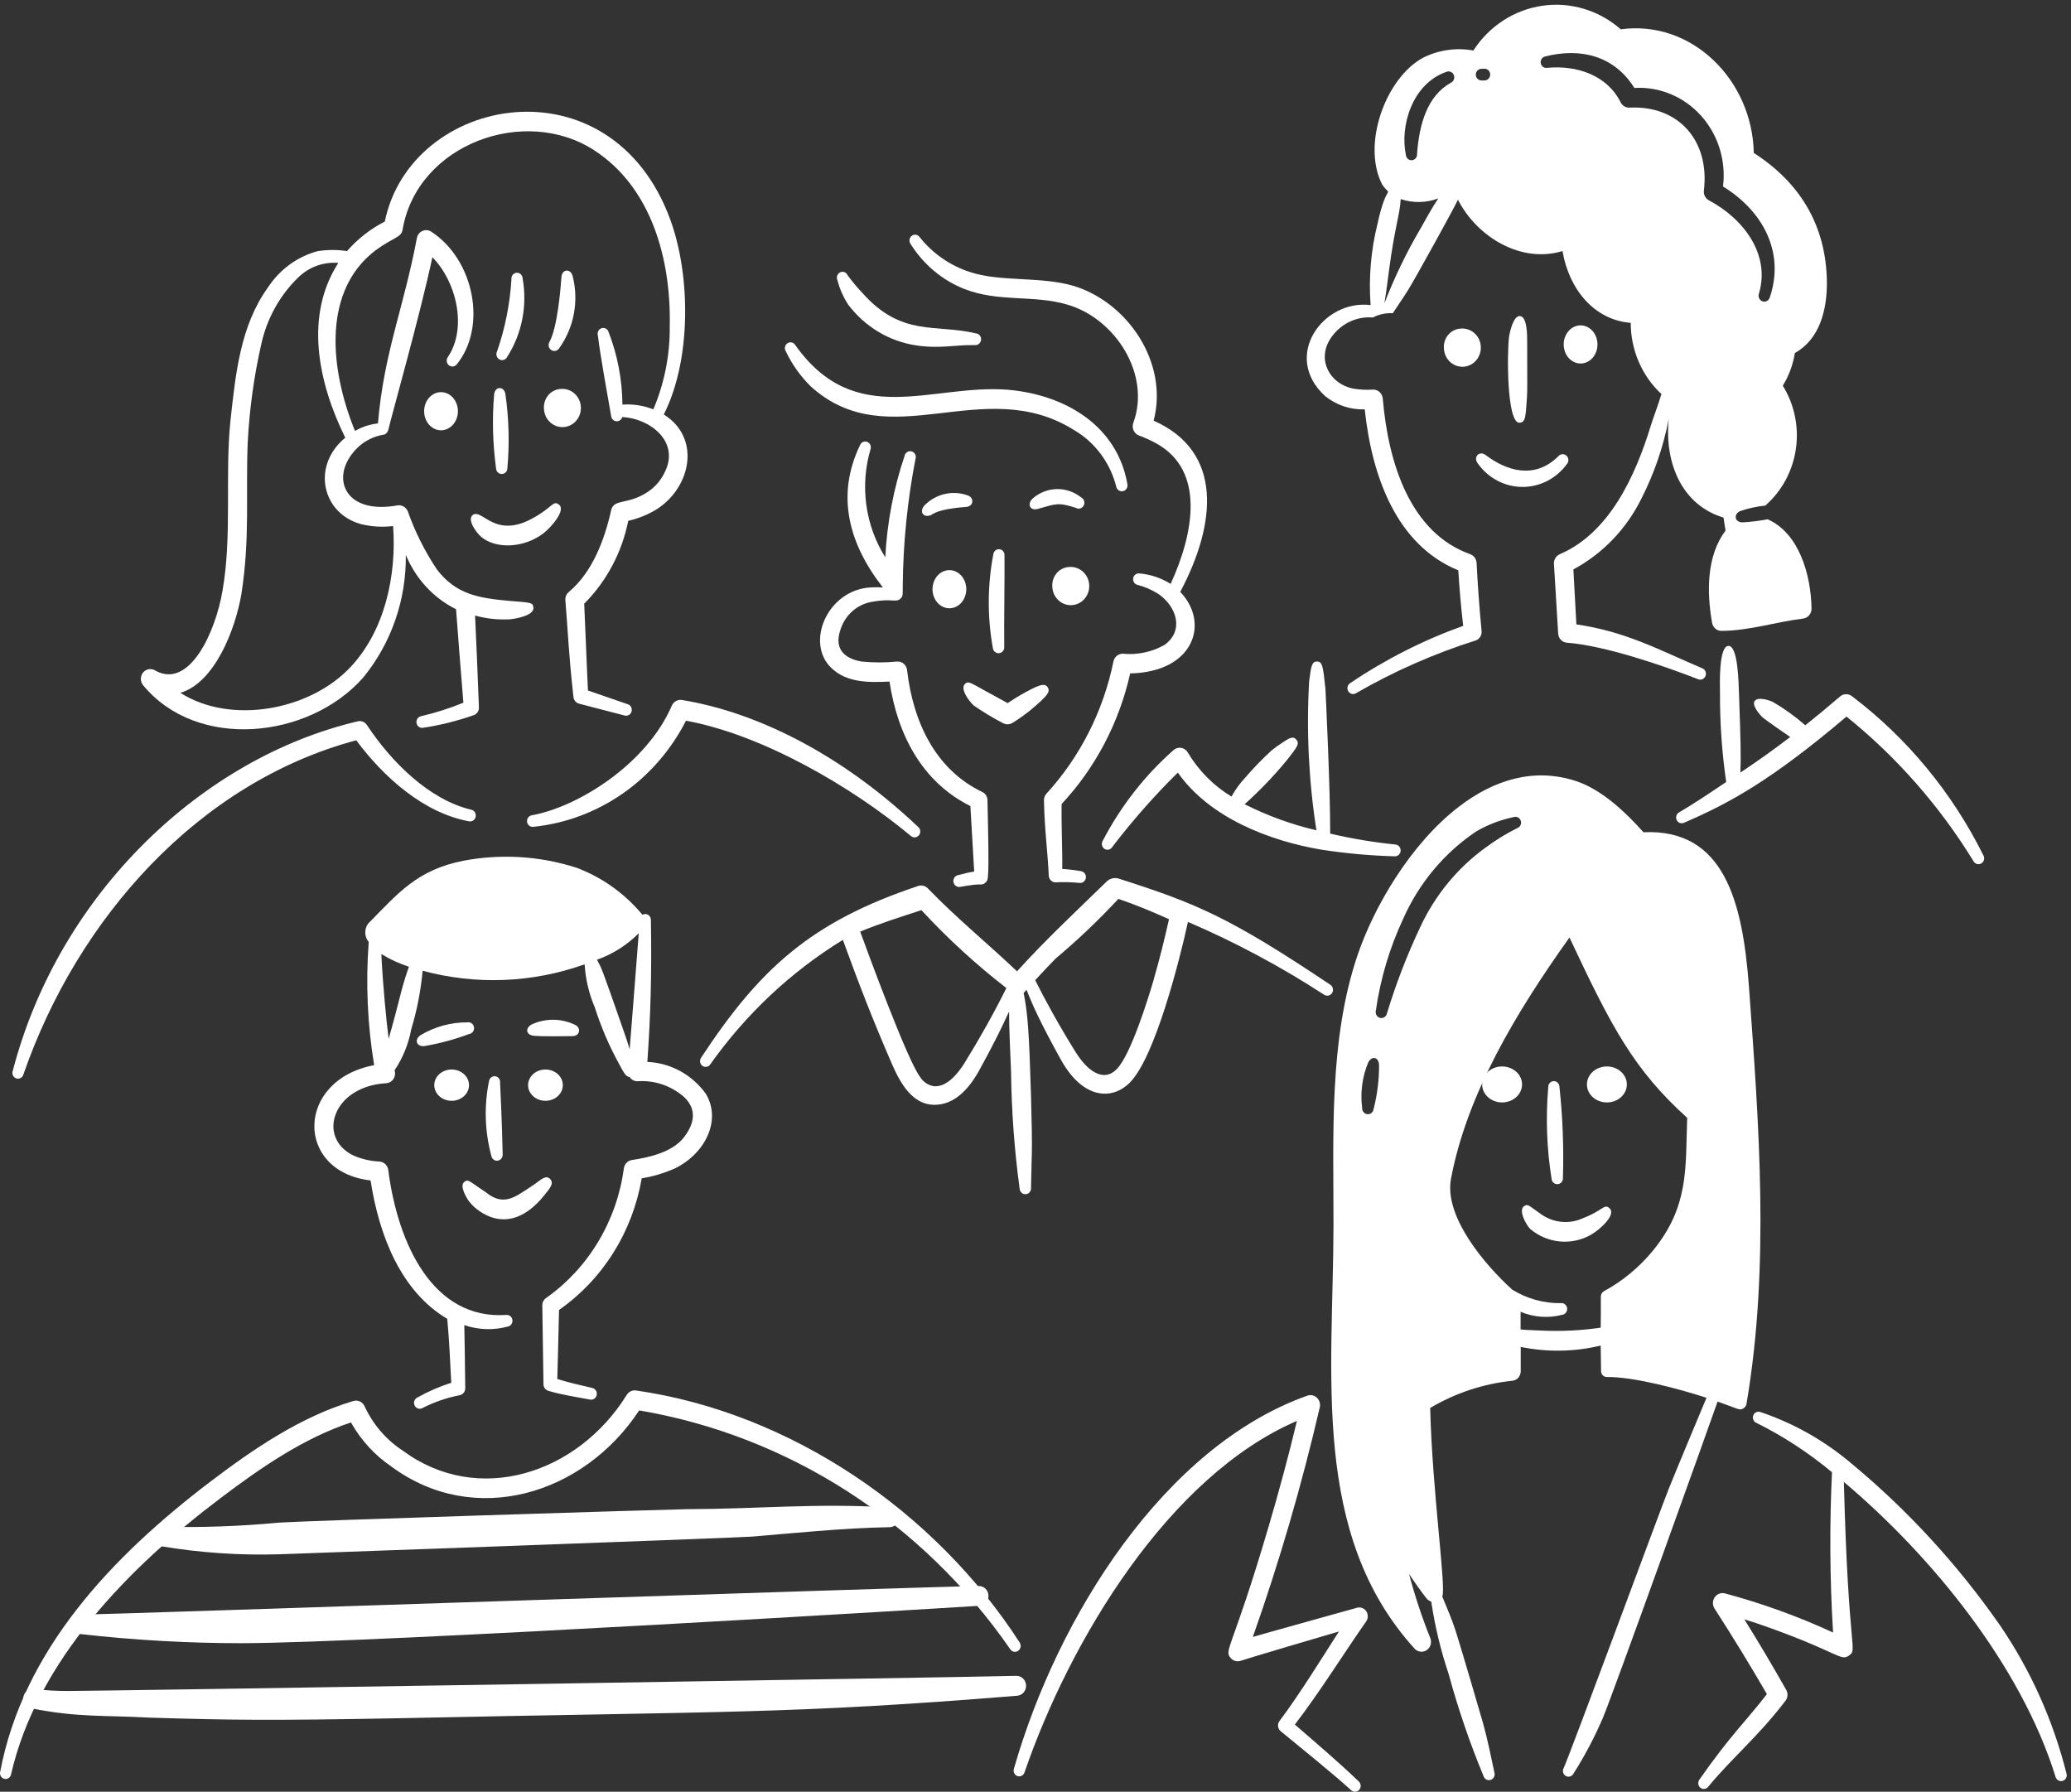 <?xml version="1.0" encoding="UTF-8"?> <svg xmlns="http://www.w3.org/2000/svg" width="415" height="359" viewBox="0 0 415 359" fill="none"><rect x="0" y="0" width="415" height="359" fill="#333333" stroke="none"/><ellipse cx="322" cy="217.287" rx="4" ry="3.603" fill="white"></ellipse><ellipse cx="301" cy="217.287" rx="4" ry="3.603" fill="white"></ellipse><ellipse cx="109.301" cy="217.429" rx="3.481" ry="3.135" fill="white"></ellipse><ellipse cx="90.502" cy="217.429" rx="3.481" ry="3.135" fill="white"></ellipse><path d="M32.096 309.79C40.034 311.129 48.079 311.675 56.118 311.421C56.336 311.421 147.567 308.15 150.871 307.875C158.233 307.259 169.077 306.151 178.163 306C178.418 306.013 178.673 305.972 178.912 305.882C179.152 305.791 179.372 305.652 179.559 305.472C179.746 305.292 179.896 305.075 180.001 304.834C180.106 304.593 180.163 304.333 180.17 304.069C180.176 303.805 180.131 303.542 180.038 303.296C179.945 303.05 179.805 302.826 179.627 302.637C179.449 302.448 179.237 302.297 179.002 302.194C178.767 302.091 178.514 302.037 178.259 302.037C163.237 301.15 152.101 302.353 137.696 302.386C131.22 302.52 61.578 304.687 55.843 305.093C48.093 305.82 40.31 306.095 32.53 305.917C32.283 305.887 32.033 305.908 31.795 305.979C31.556 306.049 31.333 306.167 31.138 306.327C30.944 306.487 30.782 306.684 30.661 306.909C30.54 307.133 30.463 307.38 30.435 307.636C30.386 308.148 30.532 308.659 30.843 309.062C31.153 309.464 31.603 309.725 32.096 309.79Z" fill="white"></path><path d="M16.135 327.413C26.849 328.63 37.619 329.241 48.397 329.243C75.645 329.186 192.67 321.988 196.232 321.751C196.483 321.742 196.73 321.681 196.959 321.573C197.188 321.465 197.394 321.311 197.565 321.12C197.737 320.929 197.87 320.705 197.958 320.461C198.046 320.217 198.086 319.958 198.077 319.698C198.068 319.437 198.009 319.181 197.904 318.945C197.8 318.708 197.651 318.495 197.467 318.317C197.282 318.14 197.066 318.002 196.83 317.911C196.594 317.82 196.344 317.779 196.092 317.788C186.115 317.887 20.353 323.538 16.364 323.515C16.116 323.5 15.867 323.535 15.632 323.618C15.397 323.702 15.18 323.833 14.994 324.004C14.809 324.175 14.657 324.382 14.549 324.614C14.44 324.845 14.377 325.097 14.363 325.354C14.342 325.868 14.515 326.371 14.846 326.755C15.177 327.14 15.639 327.376 16.135 327.413Z" fill="white"></path><path d="M6.29 342.291C15.506 344.158 21.165 343.655 29.832 344.152C46.083 344.659 54.196 344.758 79.685 344.282C145.987 342.868 158.24 343.47 203.835 339.771C204.337 339.73 204.803 339.489 205.135 339.097C205.467 338.706 205.637 338.197 205.611 337.677C205.585 337.157 205.364 336.669 204.995 336.315C204.626 335.962 204.138 335.772 203.635 335.785C195.369 336.038 19.09 338.839 13.673 338.819C11.415 338.829 9.158 338.701 6.915 338.435C6.668 338.386 6.414 338.389 6.168 338.442C5.922 338.496 5.688 338.6 5.481 338.748C5.275 338.897 5.099 339.086 4.963 339.306C4.828 339.526 4.737 339.771 4.695 340.028C4.653 340.284 4.66 340.547 4.717 340.801C4.775 341.054 4.88 341.293 5.028 341.504C5.176 341.715 5.363 341.893 5.578 342.028C5.793 342.163 6.041 342.252 6.29 342.291Z" fill="white"></path><path d="M93.932 240.639C94.265 241.069 94.629 241.472 95.022 241.844C99.992 246.091 105.049 244.551 109.075 239.489C110.111 238.165 111.09 237.159 110.261 236.259C109.466 235.397 108.633 236.166 107.118 237.278C106.366 237.804 105.625 238.264 104.916 238.733C102.17 240.567 100.14 241.153 97.339 238.877C94.028 236.716 93.864 236.171 93.053 236.807C92.033 237.578 93.389 239.843 93.932 240.639Z" fill="white"></path><path d="M97.984 216.654C96.981 221.592 97.141 226.708 98.451 231.569C98.498 231.871 98.655 232.142 98.891 232.327C99.126 232.511 99.421 232.595 99.715 232.56C100.008 232.524 100.277 232.373 100.466 232.138C100.654 231.903 100.748 231.601 100.727 231.296C100.598 224.574 100.225 217.536 100.208 216.949C100.246 216.644 100.165 216.336 99.983 216.093C99.801 215.849 99.534 215.69 99.239 215.651C98.944 215.612 98.646 215.696 98.411 215.884C98.176 216.072 98.022 216.349 97.984 216.654Z" fill="white"></path><path d="M70.328 285.012C60.922 288.116 52.253 294.076 44.275 300.112C25.91 313.951 7.368 332.766 2.188 355.644C2.104 355.92 1.923 356.153 1.681 356.298C1.439 356.442 1.154 356.488 0.881 356.426C0.608 356.365 0.367 356.199 0.206 355.963C0.044 355.727 -0.026 355.437 0.009 355.15C4.606 330.563 22.531 311.808 42.051 296.952C50.853 290.266 60.312 283.837 70.814 280.711C71.261 280.58 71.739 280.622 72.158 280.83C72.577 281.038 72.908 281.396 73.09 281.838C74.773 285.449 77.402 288.497 80.678 290.636C95.767 301.82 115.754 295.332 125.6 279.477C125.795 279.167 126.069 278.921 126.393 278.766C126.716 278.612 127.076 278.554 127.429 278.601C158.522 283.07 187.401 302.88 204.31 329.085C204.4 329.214 204.465 329.36 204.5 329.514C204.534 329.669 204.539 329.83 204.513 329.986C204.486 330.143 204.43 330.292 204.347 330.426C204.264 330.56 204.155 330.675 204.028 330.764C203.902 330.854 203.759 330.916 203.608 330.947C203.457 330.978 203.302 330.978 203.152 330.946C203.001 330.914 202.859 330.851 202.732 330.76C202.606 330.67 202.498 330.555 202.416 330.421C193.676 317.78 182.611 307.049 169.856 298.842C157.1 290.636 142.904 285.116 128.083 282.599C116.953 299.517 95.041 306.137 78.442 293.855C75.11 291.6 72.332 288.572 70.328 285.012Z" fill="white"></path><path d="M84.996 209.609C88.059 209.09 91.07 208.279 93.989 207.187C94.141 207.168 94.289 207.118 94.422 207.039C94.556 206.959 94.673 206.853 94.766 206.726C94.858 206.599 94.926 206.454 94.963 206.3C95.001 206.145 95.008 205.985 94.984 205.828C94.96 205.67 94.906 205.52 94.824 205.384C94.743 205.249 94.636 205.133 94.51 205.041C94.384 204.95 94.242 204.886 94.091 204.853C93.941 204.82 93.785 204.818 93.634 204.849C90.35 204.833 87.121 205.717 84.275 207.412C83.014 208.256 83.386 209.719 84.996 209.609Z" fill="white"></path><path d="M106.996 207.533C109.287 207.727 113.13 207.591 114.706 207.605C116.222 207.619 116.573 205.847 115.098 205.282C113.755 204.656 112.298 204.331 110.825 204.327C109.351 204.324 107.894 204.643 106.547 205.263C105.132 206.049 105.446 207.402 106.996 207.533Z" fill="white"></path><path d="M141.478 219.21C140.109 217.295 138.341 215.724 136.306 214.611C134.271 213.498 132.02 212.873 129.72 212.781C130.359 203.639 130.616 195.453 130.431 184.309C130.431 184.104 130.38 183.902 130.281 183.723C130.182 183.545 130.039 183.397 129.868 183.295C129.696 183.192 129.501 183.138 129.302 183.138C129.103 183.138 128.909 183.193 128.737 183.296C125.181 179.014 120.613 175.76 115.479 173.849C108.147 171.506 100.376 171.033 92.828 172.471C83.588 174.298 79.793 178.943 73.748 185.085C73.364 185.619 73.168 186.272 73.193 186.937C73.218 187.602 73.462 188.238 73.886 188.739C73.266 196.983 73.632 205.274 74.975 213.424C59.204 216.393 59.032 234.77 74.256 236.521C75.961 247.533 80.305 258.742 89.622 264.248C90.021 268.367 90.219 273.116 90.426 277.061C88.08 277.808 85.811 278.794 83.653 280.005C83.515 280.067 83.39 280.157 83.285 280.27C83.18 280.382 83.098 280.515 83.043 280.661C82.988 280.806 82.962 280.962 82.966 281.118C82.969 281.274 83.003 281.428 83.065 281.571C83.126 281.714 83.214 281.842 83.324 281.95C83.434 282.057 83.564 282.14 83.705 282.195C83.846 282.251 83.997 282.276 84.148 282.271C84.299 282.265 84.447 282.229 84.584 282.164C86.95 280.944 89.468 280.07 92.066 279.567C92.397 279.513 92.698 279.335 92.913 279.067C93.127 278.799 93.24 278.46 93.23 278.112C93.188 275.101 93.094 266.696 93.042 265.505C95.854 266.482 98.881 266.584 101.748 265.798C101.896 265.772 102.036 265.715 102.163 265.633C102.289 265.55 102.398 265.442 102.484 265.315C102.57 265.189 102.631 265.046 102.664 264.895C102.697 264.744 102.7 264.588 102.675 264.436C102.649 264.283 102.595 264.138 102.515 264.007C102.435 263.876 102.331 263.763 102.208 263.674C102.086 263.585 101.948 263.522 101.802 263.488C101.656 263.454 101.505 263.45 101.358 263.477C86.851 264.397 79.747 249.462 77.801 234.43C77.741 233.979 77.532 233.564 77.21 233.255C76.889 232.945 76.473 232.76 76.035 232.731C74.271 232.654 72.533 232.258 70.901 231.56C63.472 228.091 66.476 217.703 77.389 217.038C77.679 217.022 77.963 216.937 78.216 216.788C78.469 216.639 78.686 216.432 78.848 216.181C79.01 215.931 79.114 215.645 79.151 215.346C79.188 215.048 79.157 214.744 79.061 214.459C80.72 211.991 81.86 209.189 82.407 206.235C83.562 202.419 84.327 198.487 84.689 194.505C95.396 197.399 106.692 196.951 117.153 193.217C117.332 196.192 118.021 199.111 119.187 201.836C120.424 205.729 122.031 209.485 123.983 213.05C124.855 214.647 125.365 215.77 126.163 215.802C126.346 216.08 126.597 216.304 126.89 216.45C127.183 216.597 127.508 216.662 127.832 216.639C131.199 216.424 134.515 217.561 137.092 219.812C139.619 222.246 139.242 225.001 137.092 227.829C134.832 230.807 130.254 231.89 126.629 232.429C126.212 232.49 125.826 232.693 125.533 233.007C125.239 233.32 125.055 233.725 125.009 234.159C124.298 239.37 122.541 244.369 119.853 248.836C117.165 253.304 113.604 257.14 109.4 260.1C109.177 260.254 108.994 260.463 108.867 260.707C108.739 260.951 108.672 261.224 108.669 261.501L108.903 277.271C108.89 277.58 108.976 277.886 109.148 278.139C109.321 278.393 109.569 278.58 109.855 278.672C112.689 279.509 115.237 279.856 118.267 280.436C118.559 280.485 118.858 280.416 119.101 280.243C119.345 280.07 119.514 279.806 119.574 279.506C119.635 279.207 119.581 278.895 119.424 278.636C119.267 278.376 119.02 278.19 118.734 278.115C116.53 277.58 113.759 276.987 111.675 276.31C111.739 275.074 111.93 265.841 112.024 262.469C116.353 259.448 120.051 255.556 122.897 251.026C125.743 246.496 127.68 241.419 128.591 236.099C130.888 235.725 133.131 235.053 135.266 234.098C141.055 231.308 144.68 224.707 141.478 219.21ZM77.883 208.137C77.41 204.541 76.737 197.598 76.414 191.149C78.152 192.222 80.007 193.078 81.94 193.698C80.264 198.457 80.296 199.68 77.883 208.137ZM126.176 210.243C125.822 209.021 125.48 208.004 125.044 206.772C120.137 192.676 120.685 194.392 119.625 192.299C122.759 191.191 125.617 189.38 127.996 186.996C127.597 192.31 126.684 203.824 126.176 210.243Z" fill="white"></path><path d="M199.058 111.017C197.867 117.224 197.83 123.61 198.951 129.832C198.986 130.141 199.136 130.423 199.37 130.618C199.604 130.814 199.902 130.907 200.201 130.877C200.5 130.848 200.776 130.698 200.97 130.461C201.164 130.223 201.26 129.916 201.238 129.606C201.172 124.991 201.334 115.925 201.29 111.285C201.31 110.986 201.218 110.691 201.033 110.461C200.848 110.231 200.585 110.083 200.298 110.048C200.01 110.014 199.721 110.095 199.49 110.275C199.259 110.456 199.104 110.721 199.058 111.017Z" fill="white"></path><path d="M201.902 140.885C202.759 140.34 203.596 139.769 204.474 139.277C208.034 137.247 209.342 136.737 209.946 137.712C210.486 138.587 210.068 139.291 206.458 142.32C205.307 143.244 204.102 144.093 202.85 144.862C202.551 145.04 202.211 145.132 201.866 145.128C201.521 145.124 201.184 145.025 200.888 144.84C198.913 143.812 197 142.658 195.162 141.386C194.127 140.484 192.328 137.96 193.383 137.017C194.037 136.455 194.308 136.694 197.224 138.309C202.303 141.089 201.684 140.757 201.902 140.885Z" fill="white"></path><path d="M186.46 103.252C186.853 103.118 187.618 101.997 193.579 101.58C195.149 101.471 195.3 99.659 193.813 99.227C192.335 98.713 190.747 98.635 189.228 99.002C187.71 99.369 186.32 100.167 185.214 101.306C184.185 102.526 184.984 103.757 186.46 103.252Z" fill="white"></path><path d="M207.997 101.964C211.578 100.956 212.009 100.595 215.591 101.762C215.725 101.84 215.873 101.889 216.025 101.907C216.178 101.924 216.333 101.91 216.48 101.864C216.627 101.818 216.764 101.742 216.882 101.64C217 101.539 217.097 101.413 217.167 101.272C217.238 101.13 217.28 100.976 217.291 100.817C217.302 100.658 217.282 100.499 217.232 100.349C217.182 100.198 217.103 100.06 217.001 99.941C216.898 99.823 216.773 99.728 216.634 99.66C215.22 98.529 213.47 97.942 211.684 97.998C209.897 98.054 208.185 98.751 206.841 99.969C205.767 101.094 206.447 102.401 207.997 101.964Z" fill="white"></path><path d="M214.248 113.607C214.992 113.54 215.738 113.707 216.388 114.086C217.038 114.466 217.563 115.04 217.893 115.733C218.223 116.426 218.342 117.206 218.237 117.97C218.131 118.735 217.804 119.449 217.3 120.018C216.795 120.588 216.136 120.986 215.409 121.162C214.682 121.337 213.921 121.281 213.225 121.001C212.529 120.721 211.932 120.23 211.51 119.593C211.088 118.955 210.863 118.2 210.863 117.428C210.822 116.457 211.156 115.509 211.791 114.792C212.426 114.076 213.31 113.649 214.248 113.607Z" fill="white"></path><path d="M313.342 69.015C313.342 70.028 313.698 71 314.333 71.717C314.968 72.433 315.829 72.836 316.727 72.836C317.625 72.836 318.486 72.433 319.121 71.717C319.756 71 320.112 70.028 320.112 69.015C320.112 68.001 319.756 67.029 319.121 66.313C318.486 65.596 317.625 65.194 316.727 65.194C315.829 65.194 314.968 65.596 314.333 66.313C313.698 67.029 313.342 68.001 313.342 69.015Z" fill="white"></path><path d="M112.379 77.93C113.122 77.863 113.868 78.03 114.518 78.409C115.168 78.788 115.692 79.361 116.022 80.053C116.353 80.745 116.473 81.524 116.369 82.289C116.264 83.053 115.939 83.767 115.435 84.337C114.932 84.907 114.275 85.306 113.548 85.483C112.822 85.66 112.061 85.606 111.365 85.328C110.669 85.05 110.071 84.561 109.648 83.926C109.224 83.29 108.997 82.537 108.994 81.765C108.952 80.792 109.285 79.841 109.919 79.122C110.554 78.403 111.439 77.975 112.379 77.93Z" fill="white"></path><path d="M186.861 118.057C186.861 119.071 187.218 120.043 187.853 120.759C188.488 121.476 189.349 121.878 190.247 121.878C191.144 121.878 192.006 121.476 192.64 120.759C193.275 120.043 193.632 119.071 193.632 118.057C193.632 117.044 193.275 116.072 192.64 115.355C192.006 114.639 191.144 114.236 190.247 114.236C189.349 114.236 188.488 114.639 187.853 115.355C187.218 116.072 186.861 117.044 186.861 118.057Z" fill="white"></path><path d="M292.719 65.835C293.462 65.768 294.208 65.936 294.857 66.315C295.507 66.694 296.031 67.267 296.361 67.959C296.691 68.652 296.811 69.431 296.706 70.195C296.601 70.959 296.276 71.673 295.773 72.243C295.269 72.812 294.612 73.212 293.886 73.388C293.16 73.565 292.399 73.511 291.703 73.233C291.007 72.955 290.408 72.466 289.985 71.83C289.562 71.194 289.335 70.441 289.332 69.669C289.31 69.187 289.381 68.706 289.54 68.252C289.699 67.798 289.942 67.381 290.257 67.025C290.572 66.669 290.951 66.38 291.374 66.176C291.796 65.972 292.253 65.856 292.719 65.835Z" fill="white"></path><path d="M84.99 82.394C84.99 83.408 85.347 84.38 85.982 85.096C86.617 85.813 87.478 86.216 88.376 86.216C89.273 86.216 90.134 85.813 90.769 85.096C91.404 84.38 91.761 83.408 91.761 82.394C91.761 81.381 91.404 80.409 90.769 79.692C90.134 78.976 89.273 78.573 88.376 78.573C87.478 78.573 86.617 78.976 85.982 79.692C85.347 80.409 84.99 81.381 84.99 82.394Z" fill="white"></path><path d="M99.019 78.967C98.604 83.92 98.732 88.905 99.401 93.828C99.409 94.141 99.537 94.436 99.756 94.651C99.975 94.866 100.268 94.982 100.57 94.973C100.872 94.964 101.158 94.832 101.365 94.605C101.573 94.378 101.685 94.075 101.676 93.763C102.116 88.801 101.978 83.802 101.264 78.875C100.94 77.352 99.248 77.386 99.019 78.967Z" fill="white"></path><path d="M196.83 158.686C187.557 154.244 182.992 144.829 181.767 134.287C181.716 133.793 181.485 133.338 181.12 133.014C180.755 132.69 180.285 132.523 179.805 132.546C177.413 132.788 175.004 132.788 172.612 132.546C169.109 131.937 167.212 129.943 168.337 126.424C168.766 124.897 169.612 123.53 170.775 122.489C171.937 121.449 173.365 120.778 174.888 120.559C178.798 119.857 179.57 120.807 180.464 119.934C181.009 119.402 180.882 118.966 180.9 117.335C180.976 108.832 181.826 100.355 183.439 92.017C183.497 91.864 183.524 91.701 183.518 91.537C183.512 91.373 183.472 91.212 183.402 91.064C183.333 90.917 183.234 90.786 183.112 90.68C182.991 90.575 182.85 90.497 182.697 90.451C182.545 90.405 182.385 90.392 182.228 90.414C182.071 90.436 181.919 90.491 181.784 90.577C181.649 90.663 181.532 90.776 181.442 90.911C181.351 91.046 181.289 91.199 181.259 91.361C179.056 97.906 177.756 104.741 177.397 111.662C175.407 108.495 174.111 104.914 173.601 101.173C173.091 97.432 173.378 93.621 174.443 90.007C174.538 89.723 174.522 89.411 174.4 89.138C174.278 88.865 174.058 88.652 173.787 88.543C173.517 88.434 173.215 88.437 172.947 88.553C172.679 88.669 172.464 88.888 172.348 89.163C167.437 99.332 170.127 109.025 176.926 117.714C175.841 117.632 174.751 117.651 173.669 117.771C165.58 118.836 161.532 128.81 166.493 133.748C169.595 136.823 174.035 136.766 178.24 136.561C179.877 147.317 184.825 156.719 194.452 161.508L195.215 174.627C193.471 174.911 193.486 175.008 192.008 175.34C191.705 175.392 191.434 175.566 191.256 175.824C191.077 176.082 191.004 176.404 191.054 176.717C191.104 177.03 191.273 177.311 191.522 177.496C191.772 177.681 192.082 177.756 192.385 177.704C193.257 177.553 194.129 177.408 194.99 177.298C196.531 177.102 196.924 177.435 197.508 176.806C198.029 176.217 198.269 177.135 197.874 160.28C197.863 159.94 197.76 159.609 197.575 159.327C197.39 159.045 197.132 158.822 196.83 158.686Z" fill="white"></path><path d="M157.457 70.379C158.711 73.008 160.401 75.387 162.451 77.411C178.244 91.71 196.999 74.683 215.288 86.208C217.344 87.418 219.145 89.041 220.587 90.982C222.028 92.923 223.08 95.142 223.68 97.509C223.712 97.661 223.773 97.805 223.859 97.932C223.944 98.059 224.053 98.168 224.18 98.252C224.306 98.336 224.447 98.393 224.595 98.42C224.742 98.448 224.894 98.445 225.04 98.412C225.187 98.379 225.326 98.316 225.449 98.227C225.572 98.138 225.677 98.025 225.758 97.895C225.839 97.764 225.894 97.618 225.921 97.465C225.947 97.312 225.944 97.156 225.912 97.004C223.898 85.358 213.542 79.096 201.965 78.092C186.706 76.885 171.381 86.134 159.351 69.125C159.19 68.865 158.936 68.682 158.645 68.616C158.354 68.55 158.049 68.606 157.798 68.772C157.547 68.939 157.369 69.201 157.305 69.503C157.242 69.804 157.296 70.12 157.457 70.379Z" fill="white"></path><path d="M167.818 56.157C168.27 57.932 169.018 59.611 170.028 61.12C173.376 65.509 178.224 68.402 183.572 69.202C188.389 69.933 191.482 69.053 195.319 69.148C195.62 69.18 195.921 69.09 196.159 68.896C196.396 68.701 196.551 68.419 196.59 68.108C196.608 67.954 196.597 67.799 196.557 67.65C196.517 67.501 196.448 67.362 196.355 67.24C196.263 67.119 196.148 67.018 196.017 66.943C195.886 66.868 195.742 66.821 195.593 66.804C187.498 64.86 180.723 67.576 172.842 58.733C171.774 57.611 170.778 56.419 169.858 55.164C169.799 55.021 169.713 54.891 169.604 54.783C169.495 54.675 169.367 54.591 169.226 54.535C169.085 54.48 168.935 54.454 168.784 54.459C168.634 54.465 168.486 54.502 168.349 54.569C168.213 54.635 168.09 54.729 167.99 54.845C167.889 54.961 167.812 55.097 167.763 55.245C167.715 55.392 167.695 55.548 167.706 55.704C167.717 55.86 167.749 56.018 167.818 56.157Z" fill="white"></path><path d="M231.176 84.293C234.228 72.629 225.883 60.418 214.923 57.224C208.34 55.356 200.344 56.516 194.341 54.497C190.401 53.227 186.904 50.797 184.277 47.504C184.191 47.38 184.082 47.276 183.957 47.195C183.832 47.115 183.693 47.061 183.548 47.036C183.403 47.012 183.254 47.017 183.111 47.052C182.968 47.087 182.832 47.15 182.713 47.239C182.593 47.328 182.492 47.44 182.414 47.57C182.337 47.699 182.285 47.843 182.261 47.993C182.237 48.144 182.242 48.297 182.276 48.446C182.309 48.594 182.371 48.734 182.457 48.858C185.021 52.963 188.778 56.122 193.186 57.881C200.148 60.621 207.137 59.024 213.894 61.039C223.398 63.791 230.679 74.918 227.102 84.724C226.924 85.208 226.939 85.745 227.143 86.217C227.348 86.69 227.725 87.059 228.192 87.244C229.469 87.711 230.708 88.282 231.898 88.951C241.45 94.394 239.27 106.756 234.581 116.995C232.681 115.805 230.54 115.087 228.327 114.897C228.051 114.86 227.771 114.931 227.542 115.095C227.313 115.26 227.151 115.506 227.088 115.787C227.024 116.068 227.064 116.364 227.199 116.616C227.335 116.868 227.555 117.059 227.819 117.153C229.36 117.542 230.831 118.181 232.179 119.045C235.8 121.579 237.332 126.365 233.343 129.23C230.799 130.652 227.905 131.262 225.027 130.983C224.592 130.969 224.167 131.111 223.821 131.384C223.476 131.658 223.232 132.045 223.13 132.483C221.103 142.439 216.456 151.622 209.703 159.017C209.376 159.363 209.194 159.827 209.195 160.31C209.321 166.493 209.892 169.937 210.158 175.423C210.169 175.783 210.311 176.125 210.557 176.38C210.803 176.634 211.134 176.782 211.481 176.793C213.086 176.712 214.694 176.749 216.294 176.901C216.595 176.948 216.901 176.869 217.145 176.682C217.389 176.495 217.552 176.216 217.597 175.905C217.642 175.594 217.566 175.278 217.385 175.025C217.205 174.772 216.935 174.604 216.634 174.557C215.384 174.333 214.123 174.183 212.857 174.106C212.922 170.404 212.654 165.41 212.739 161.097C219.523 153.823 224.269 144.779 226.472 134.93C239.333 134.662 242.446 124.741 236.499 118.601C243.8 104.843 245.114 90.451 231.176 84.293Z" fill="white"></path><path d="M102.489 55.943C102.188 60.897 101.212 65.781 99.59 70.452C99.456 70.734 99.436 71.058 99.534 71.355C99.632 71.652 99.84 71.896 100.112 72.035C100.384 72.173 100.698 72.194 100.984 72.092C101.271 71.991 101.507 71.776 101.641 71.494C104.599 66.86 105.704 61.218 104.721 55.758C104.715 55.602 104.678 55.45 104.613 55.309C104.548 55.168 104.457 55.042 104.344 54.939C104.231 54.836 104.099 54.757 103.956 54.708C103.813 54.658 103.662 54.639 103.512 54.652C103.362 54.664 103.216 54.708 103.082 54.78C102.949 54.852 102.831 54.952 102.735 55.072C102.64 55.193 102.568 55.332 102.526 55.482C102.484 55.631 102.471 55.788 102.489 55.943Z" fill="white"></path><path d="M112.505 55.502C112.324 58.101 111.683 65.568 110.135 68.457C110.05 68.586 109.989 68.731 109.957 68.884C109.926 69.037 109.923 69.195 109.95 69.349C110.005 69.659 110.177 69.935 110.429 70.114C110.68 70.294 110.99 70.362 111.29 70.306C111.59 70.249 111.856 70.071 112.03 69.811C113.514 67.756 114.528 65.38 114.998 62.861C115.467 60.342 115.379 57.746 114.739 55.268C114.29 53.732 112.614 53.928 112.505 55.502Z" fill="white"></path><path d="M133.015 83.053C138.554 72.11 138.419 55.271 134.336 44.053C122.46 11.543 82.336 18.933 77.109 44.394C74.245 45.851 71.675 47.858 69.536 50.308C67.572 50.01 65.575 50.017 63.613 50.331C59.563 51.43 56.036 54.013 53.688 57.601C48.176 65.243 47.217 74.819 46.185 84.235C45.041 95.288 46.547 107.214 44.588 118.346C43.251 126.442 37.987 138.303 31.042 134.312C30.655 134.089 30.204 134.013 29.768 134.098C29.332 134.183 28.939 134.424 28.657 134.778C28.375 135.132 28.222 135.578 28.225 136.037C28.228 136.496 28.386 136.939 28.672 137.29C39.502 150.434 61.902 148.072 72.758 135.79C78.393 128.927 81.435 120.184 81.322 111.18C83.288 115.954 86.865 119.825 91.387 122.07C91.605 125.192 92.592 137.664 92.856 140.793C90.103 141.923 87.269 142.828 84.381 143.5C84.083 143.557 83.82 143.733 83.648 143.991C83.476 144.248 83.41 144.566 83.465 144.874C83.52 145.182 83.69 145.454 83.939 145.632C84.188 145.81 84.495 145.878 84.793 145.821C88.254 145.299 91.662 144.448 94.972 143.279C95.279 143.164 95.542 142.95 95.722 142.668C95.901 142.385 95.988 142.051 95.969 141.713C95.851 138.188 95.334 125.937 95.197 123.336C97.46 123.965 99.805 124.219 102.144 124.089C103.341 124.001 107.184 123.3 106.885 121.669C106.715 120.726 106.541 120.751 102.122 120.399C95.851 119.846 91.406 119.084 87.587 114.15C85.149 110.517 83.171 106.575 81.702 102.421C81.53 102.016 81.232 101.683 80.856 101.474C80.48 101.266 80.047 101.194 79.626 101.27C69.935 102.987 66.931 96.984 69.795 92.082C70.531 90.782 71.533 89.664 72.73 88.807C73.928 87.95 75.292 87.374 76.727 87.12C77.422 87.084 77.773 86.466 77.909 85.766C78.205 84.237 84.282 62.758 86.639 51.547C91.411 56.329 93.721 65.661 89.73 71.564C89.555 71.813 89.481 72.123 89.524 72.427C89.567 72.732 89.723 73.007 89.959 73.194C90.195 73.381 90.492 73.465 90.787 73.429C91.083 73.392 91.352 73.238 91.539 72.999C97.643 65.451 95.027 52.005 86.386 46.399C86.126 46.235 85.83 46.138 85.526 46.117C85.222 46.096 84.917 46.151 84.637 46.278C84.358 46.404 84.112 46.599 83.921 46.845C83.73 47.092 83.599 47.382 83.539 47.691C80.904 61.709 76.934 70.61 75.733 84.841C74.116 85.01 72.551 85.524 71.136 86.35C65.937 73.612 64.721 58.174 75.223 50.184C78.959 47.443 80.424 47.626 80.673 46.013C83.609 28.811 105.283 21.004 119.204 30.2C130.421 37.556 134.484 51.707 134.21 65.329C134.271 71.072 133.15 76.762 130.922 82.022C128.948 81.244 126.833 80.92 124.725 81.072C124.685 76.089 123.746 71.158 121.957 66.531C121.869 66.24 121.674 65.995 121.414 65.851C121.153 65.706 120.849 65.674 120.565 65.76C120.282 65.846 120.043 66.044 119.899 66.311C119.756 66.579 119.72 66.893 119.799 67.188C120.387 71.887 121.702 78.918 122.465 83.35C122.49 83.622 122.607 83.876 122.794 84.069C122.981 84.262 123.228 84.381 123.491 84.406C123.754 84.431 124.017 84.361 124.235 84.207C124.453 84.053 124.612 83.825 124.686 83.562C130.196 83.815 136.137 88.399 133.322 94.368C132.537 96.15 131.254 97.649 129.638 98.671C125.636 101.22 123.014 99.887 122.465 102.231C121.107 108.322 118.667 114.669 113.987 118.612C113.75 118.806 113.562 119.057 113.441 119.343C113.319 119.63 113.267 119.943 113.29 120.254C113.891 127.563 113.915 130.631 114.909 139.627C114.935 139.941 115.054 140.239 115.249 140.481C115.444 140.723 115.706 140.897 115.999 140.98L125.174 143.369C125.319 143.409 125.469 143.418 125.617 143.397C125.766 143.376 125.908 143.326 126.037 143.248C126.167 143.17 126.28 143.066 126.37 142.943C126.461 142.82 126.527 142.68 126.565 142.53C126.603 142.38 126.612 142.225 126.592 142.071C126.572 141.918 126.523 141.77 126.447 141.637C126.372 141.503 126.272 141.386 126.153 141.292C126.034 141.199 125.899 141.13 125.754 141.091L117.819 138.352C117.601 134.182 117.165 122.585 117.067 120.963C121.549 116.468 124.624 110.684 125.893 104.36C127.915 103.9 129.852 103.109 131.633 102.017C138.515 97.584 140.481 87.7 133.015 83.053ZM69.185 87.7C62.336 93.373 64.535 102.919 72.389 105.028C74.478 105.538 76.638 105.664 78.77 105.4C79.507 115.353 77.072 126.295 70.386 133.498C62.299 142.313 46.318 145.309 36.143 138.819C42.968 136.814 47.123 126.291 48.376 119.021C50.12 107.652 49.22 99.639 49.634 88.753C49.971 82.071 50.885 75.434 52.365 68.92C53.5 63.789 56.095 59.128 59.816 55.539C60.882 54.517 62.142 53.734 63.516 53.242C64.89 52.75 66.347 52.559 67.796 52.681C61.043 63.146 63.622 76.421 69.185 87.7Z" fill="white"></path><path d="M71.381 148.329C39.81 156.773 15.551 183.948 4.691 215.282C4.651 215.432 4.582 215.571 4.489 215.693C4.396 215.814 4.281 215.916 4.149 215.99C4.018 216.065 3.874 216.112 3.725 216.128C3.576 216.144 3.425 216.129 3.282 216.083C3.139 216.038 3.005 215.964 2.89 215.865C2.775 215.765 2.681 215.643 2.612 215.506C2.543 215.368 2.501 215.217 2.49 215.063C2.478 214.908 2.496 214.753 2.544 214.606C11.873 178.773 40.817 151.763 71.686 144.531C72.023 144.449 72.377 144.472 72.701 144.599C73.025 144.725 73.305 144.949 73.506 145.241C78.396 152.667 86.036 160.28 94.47 162.247C94.756 162.321 95.004 162.507 95.162 162.765C95.32 163.024 95.375 163.335 95.316 163.635C95.258 163.934 95.09 164.199 94.847 164.373C94.604 164.548 94.306 164.618 94.014 164.571C84.942 162.902 76.983 155.841 71.381 148.329Z" fill="white"></path><path d="M137.463 144.405C134.454 150.297 130.08 155.325 124.731 159.037C119.382 162.749 113.226 165.029 106.816 165.672C106.527 165.695 106.24 165.601 106.016 165.41C105.792 165.219 105.647 164.946 105.613 164.648C105.579 164.35 105.658 164.049 105.833 163.81C106.008 163.57 106.266 163.409 106.552 163.362C115.777 161.702 129.55 153.143 134.616 141.405C134.785 141.008 135.076 140.68 135.444 140.472C135.812 140.264 136.235 140.187 136.649 140.254C150.818 142.562 167.85 150.43 183.993 165.694C184.111 165.795 184.207 165.918 184.278 166.057C184.348 166.196 184.391 166.349 184.404 166.505C184.417 166.662 184.399 166.82 184.352 166.969C184.305 167.119 184.229 167.257 184.13 167.376C184.031 167.495 183.909 167.592 183.773 167.662C183.637 167.732 183.489 167.772 183.337 167.782C183.186 167.791 183.034 167.77 182.89 167.718C182.747 167.665 182.615 167.584 182.502 167.479C170.766 157.705 152.87 147.227 137.463 144.405Z" fill="white"></path><path d="M310.249 217.856C309.724 223.975 309.947 230.138 310.914 236.2C310.943 236.512 311.091 236.8 311.325 236.999C311.558 237.199 311.859 237.294 312.161 237.264C312.463 237.234 312.741 237.082 312.934 236.84C313.127 236.598 313.219 236.286 313.19 235.974C313.374 229.905 313.141 223.83 312.492 217.795C312.494 217.639 312.465 217.484 312.407 217.34C312.349 217.196 312.264 217.065 312.157 216.956C312.049 216.846 311.922 216.761 311.781 216.703C311.641 216.646 311.491 216.619 311.34 216.623C311.19 216.627 311.041 216.663 310.904 216.727C310.767 216.792 310.644 216.885 310.542 217C310.44 217.115 310.362 217.25 310.311 217.397C310.261 217.544 310.24 217.7 310.249 217.856Z" fill="white"></path><path d="M306.603 246.22C308.296 247.657 310.366 248.537 312.546 248.746C314.727 248.954 316.917 248.482 318.836 247.391C320.504 246.427 323.924 243.448 322.542 242.112C321.5 241.083 321.256 242.518 317.356 244.018C316.016 244.663 314.538 244.942 313.063 244.829C311.589 244.716 310.167 244.214 308.933 243.371C306.317 241.566 306.232 241.153 305.43 241.652C304.225 242.41 305.679 245.221 306.603 246.22Z" fill="white"></path><path d="M96.495 107.629C99.361 109.98 104.911 109.908 108.92 106.84C110.409 105.685 113.517 102.186 111.972 101.081C110.825 100.215 110.707 101.645 106.958 103.72C99.111 108.232 96.56 101.665 94.683 103.226C93.611 104.167 95.385 106.711 96.495 107.629Z" fill="white"></path><path d="M296.089 92.806C297.111 94.264 298.45 95.455 299.997 96.281C301.545 97.107 303.258 97.546 304.999 97.563C306.74 97.58 308.461 97.174 310.023 96.378C311.585 95.582 312.945 94.418 313.994 92.98C314.196 92.746 314.3 92.438 314.284 92.125C314.267 91.811 314.13 91.517 313.904 91.308C313.678 91.099 313.381 90.991 313.078 91.008C312.775 91.025 312.491 91.167 312.289 91.401C307.55 96.104 301.957 94.396 297.684 91.162C296.431 90.228 295.184 91.574 296.089 92.806Z" fill="white"></path><path d="M302.407 67.398C301.984 70.218 301.873 84.839 304.491 84.702C305.74 84.659 305.712 83.321 305.952 80.025C306.098 77.914 306.026 77.695 306.026 68.571C306.026 67.084 306.026 63.509 304.618 63.335C303.281 63.15 302.562 66.466 302.407 67.398Z" fill="white"></path><path d="M359.666 70.736C364.621 67.989 366.186 62.074 366.079 56.205C365.861 45.576 361.124 36.882 351.432 30.636C351.153 16 338.981 3.925 324.775 5.874C322.63 3.986 320.123 2.589 317.42 1.775C314.716 0.96 311.876 0.747 309.087 1.148C306.298 1.549 303.622 2.556 301.236 4.103C298.85 5.65 296.806 7.702 295.24 10.124C291.815 9.496 288.286 10.002 285.154 11.57C277.654 15.651 272.808 28.966 276.995 37.02C279.145 39.977 277.981 35.871 276.036 44.836C274.71 50.151 274.242 55.657 274.65 61.131C265.165 59.947 256.829 71.338 265.494 79.322C267.759 81.174 270.588 82.129 273.473 82.015C274.916 95.549 279.881 109.224 292.219 114.272C292.45 117.694 292.675 120.861 293.202 125.398C285.227 128.257 277.619 132.115 270.547 136.884C270.419 136.966 270.307 137.074 270.219 137.201C270.131 137.328 270.069 137.472 270.035 137.624C270.001 137.777 269.997 137.935 270.023 138.089C270.049 138.243 270.105 138.39 270.186 138.521C270.268 138.653 270.374 138.767 270.498 138.855C270.622 138.944 270.762 139.006 270.91 139.039C271.058 139.071 271.211 139.072 271.359 139.043C271.508 139.013 271.649 138.953 271.775 138.867C279.378 134.485 287.409 130.95 295.733 128.321C296.108 128.182 296.426 127.916 296.635 127.566C296.845 127.217 296.933 126.803 296.886 126.395C296.435 121.813 296.056 116.3 295.89 112.792C295.869 112.406 295.738 112.036 295.514 111.726C295.291 111.416 294.984 111.181 294.632 111.051C282.615 106.765 278.207 92.901 277.087 79.863C277.045 79.359 276.819 78.892 276.454 78.556C276.089 78.22 275.613 78.042 275.125 78.058C273.781 78.154 272.431 78.084 271.103 77.851C266.525 76.933 263.777 72.13 266.637 67.799C267.566 66.391 268.838 65.262 270.325 64.526C271.812 63.791 273.46 63.476 275.103 63.613C276.342 62.976 277.718 62.682 279.099 62.758C280.136 61.179 281.194 59.66 282.19 58.061C283.807 55.44 291.465 41.569 292.147 40.015C296.071 47.624 304.908 52.81 313.104 50.301C314.395 57.894 319.378 64.093 326.776 64.691C326.776 67.382 327.323 70.044 328.383 72.502C329.443 74.96 330.991 77.159 332.928 78.956C332.354 80.912 331.326 83.585 330.818 85.218C327.631 95.658 322.386 106.815 312.575 111.04C312.209 111.195 311.899 111.464 311.687 111.809C311.474 112.153 311.37 112.558 311.389 112.966L312.237 126.952C312.264 127.415 312.451 127.853 312.763 128.187C313.075 128.52 313.492 128.727 313.939 128.77C321.534 129.338 333.196 133.331 340.289 136.097C340.57 136.212 340.883 136.206 341.16 136.082C341.437 135.958 341.655 135.725 341.766 135.435C341.877 135.144 341.872 134.82 341.752 134.533C341.632 134.247 341.407 134.021 341.126 133.906C332.583 130.297 325.867 126.544 315.886 125.109L315.284 114.092C321.158 110.941 325.931 105.967 328.934 99.867C331.478 94.869 333.313 89.519 334.384 83.98C333.532 92.8 337.019 101.196 345.364 103.706L345.778 106.312C341.981 111.335 341.978 118.549 343.079 124.798C343.159 125.257 343.395 125.671 343.744 125.966C344.092 126.262 344.532 126.418 344.982 126.408C350.554 126.372 355.882 124.604 361.312 123.943C361.783 123.884 362.216 123.647 362.529 123.277C362.842 122.907 363.011 122.431 363.005 121.94C362.896 115.032 360.437 106.781 354.214 104.051C352.564 104.362 350.897 104.566 349.222 104.665C347.576 104.688 347.356 103.066 348.631 102.432C350.287 101.858 351.999 101.48 353.737 101.304C357.042 98.425 359.221 94.399 359.867 89.979C360.513 85.558 359.581 81.046 357.246 77.285C358.47 75.292 359.293 73.065 359.666 70.736ZM284.679 45.754C281.859 50.541 279.43 55.563 277.416 60.768C277.8 58.136 277.712 59.151 278.347 54.132C279.493 45.393 280.509 43.121 280.681 39.891C283.138 40.717 285.79 40.669 288.217 39.756C286.918 41.682 285.817 43.728 284.679 45.754ZM290.717 16.587C286.024 19.222 284.396 24.818 283.96 30.843C283.972 30.997 283.956 31.151 283.91 31.297C283.865 31.444 283.792 31.579 283.696 31.697C283.6 31.814 283.482 31.91 283.349 31.98C283.217 32.05 283.072 32.091 282.924 32.103C282.776 32.115 282.627 32.096 282.486 32.047C282.345 31.999 282.214 31.922 282.102 31.822C281.99 31.721 281.898 31.598 281.832 31.46C281.766 31.323 281.727 31.173 281.717 31.019C280.511 25.31 282.933 16.808 289.813 14.406C290.092 14.28 290.408 14.275 290.691 14.392C290.974 14.508 291.201 14.736 291.322 15.025C291.443 15.314 291.448 15.641 291.336 15.934C291.223 16.227 290.997 16.462 290.717 16.587ZM297.488 16.122H296.875C296.576 16.127 296.288 16.008 296.074 15.793C295.859 15.577 295.736 15.282 295.732 14.973C295.728 14.664 295.842 14.365 296.051 14.143C296.259 13.921 296.544 13.794 296.843 13.79L297.457 13.77C297.606 13.765 297.755 13.791 297.894 13.847C298.033 13.902 298.16 13.986 298.267 14.093C298.374 14.2 298.46 14.328 298.519 14.47C298.578 14.611 298.609 14.763 298.611 14.918C298.615 15.23 298.501 15.532 298.292 15.757C298.083 15.983 297.79 16.114 297.488 16.122ZM354.63 59.62C354.584 59.768 354.51 59.905 354.412 60.024C354.314 60.142 354.195 60.239 354.061 60.31C353.926 60.381 353.78 60.423 353.63 60.436C353.48 60.448 353.329 60.429 353.186 60.381C353.043 60.333 352.91 60.256 352.796 60.155C352.682 60.054 352.588 59.93 352.519 59.792C352.451 59.653 352.41 59.502 352.398 59.346C352.386 59.191 352.404 59.035 352.45 58.887C354.824 51.016 349.416 43.841 342.423 40.128C342.085 39.944 341.809 39.658 341.633 39.308C341.457 38.957 341.389 38.559 341.438 38.168C342.63 28.204 336.383 21.08 326.528 21.565C326.171 21.582 325.817 21.495 325.506 21.313C325.195 21.131 324.94 20.862 324.771 20.537C322.046 15.026 315.921 13.032 310.02 13.594C309.875 13.619 309.727 13.614 309.584 13.58C309.441 13.546 309.306 13.482 309.186 13.394C309.067 13.305 308.966 13.192 308.889 13.063C308.812 12.934 308.761 12.79 308.738 12.639C308.692 12.334 308.764 12.023 308.938 11.773C309.113 11.522 309.377 11.354 309.671 11.304C316.851 9.499 323.522 11.243 327.502 17.62C329.987 17.474 332.472 17.896 334.782 18.857C337.091 19.817 339.167 21.292 340.863 23.177C342.559 25.062 343.833 27.311 344.594 29.763C345.356 32.215 345.586 34.81 345.268 37.365C353.277 42.282 357.717 50.588 354.63 59.62Z" fill="white"></path><path d="M279.596 169.211C275.207 168.765 270.849 168.034 266.547 167.025C266.6 158.454 265.614 138.192 265.593 137.96C265.128 133.424 264.965 132.569 263.932 132.546C262.842 132.526 262.728 133.5 262.334 136.532C261.764 146.502 262.253 156.507 263.792 166.367C258.817 165.206 253.989 163.452 249.405 161.14C252.426 158.44 255.243 155.505 257.832 152.361C259.966 149.654 260.463 149.027 259.779 148.21C259.036 147.308 258.109 148.068 256.753 148.943C256.062 149.396 255.395 149.886 254.752 150.41C252.916 152.102 251.174 153.901 249.536 155.798C248.463 156.942 247.534 158.221 246.772 159.606C243.201 157.452 240.197 154.423 238.022 150.786C237.879 150.534 237.684 150.318 237.45 150.155C237.216 149.991 236.95 149.884 236.671 149.84C236.392 149.797 236.107 149.819 235.837 149.905C235.567 149.99 235.32 150.137 235.112 150.335C229.356 155.423 224.563 161.572 220.973 168.469C220.812 168.729 220.757 169.045 220.821 169.346C220.884 169.648 221.061 169.912 221.312 170.079C221.564 170.245 221.869 170.302 222.16 170.236C222.452 170.171 222.706 169.988 222.868 169.728C226.908 164.439 231.303 159.451 236.021 154.801C242.342 163.811 254.257 168.46 264.775 170.242C269.637 170.993 274.538 171.439 279.452 171.577C279.755 171.597 280.054 171.492 280.282 171.284C280.509 171.076 280.648 170.783 280.667 170.469C280.686 170.155 280.584 169.846 280.383 169.61C280.182 169.375 279.899 169.231 279.596 169.211Z" fill="white"></path><path d="M397.456 171.408C391.179 158.79 382.148 147.857 371.08 139.476C370.735 139.215 370.315 139.081 369.887 139.095C369.46 139.108 369.049 139.27 368.72 139.552C366.435 141.524 364.114 143.446 361.757 145.32C359.733 143.55 357.551 141.982 355.242 140.637C354.673 140.358 352.19 139.48 351.571 140.518C351.015 141.494 352.961 143.529 353.19 143.737C353.724 144.217 358.276 147.373 358.734 147.673C355.224 150.351 352.14 152.536 348.752 154.797C348.868 151.546 348.826 148.875 348.471 139.006C348.39 137.172 348.334 129.379 346.354 129.415C344.41 129.483 344.632 136.956 344.663 138.821C344.635 144.801 345.05 150.775 345.905 156.689C342.782 158.778 339.787 160.82 336.497 162.755C336.231 162.891 336.027 163.132 335.932 163.423C335.837 163.715 335.857 164.033 335.989 164.309C336.121 164.585 336.353 164.795 336.635 164.894C336.917 164.992 337.225 164.971 337.491 164.835C346.381 161 354.847 156.446 370.012 143.579C380.039 151.655 388.648 161.456 395.462 172.554C395.611 172.826 395.858 173.026 396.149 173.11C396.44 173.195 396.752 173.157 397.016 173.005C397.146 172.93 397.261 172.83 397.354 172.709C397.447 172.588 397.516 172.449 397.556 172.301C397.597 172.153 397.61 171.997 397.592 171.844C397.575 171.691 397.529 171.543 397.456 171.408Z" fill="white"></path><path d="M259.886 284.702C234.24 295.755 214.449 328.526 205.3 355.126C205.208 355.418 205.007 355.659 204.742 355.798C204.478 355.937 204.171 355.961 203.889 355.865C203.607 355.769 203.373 355.561 203.24 355.288C203.106 355.014 203.082 354.696 203.175 354.404C211.879 323.909 233.344 289.791 261.98 279.642C262.305 279.528 262.652 279.506 262.987 279.578C263.323 279.65 263.633 279.813 263.887 280.051C264.14 280.289 264.328 280.593 264.43 280.931C264.532 281.269 264.545 281.629 264.468 281.974C260.852 297.567 256.371 312.932 251.049 327.992C253.113 327.367 267.018 323.523 271.916 322.142C272.256 322.044 272.618 322.058 272.95 322.18C273.283 322.303 273.57 322.53 273.774 322.829C273.977 323.128 274.085 323.485 274.085 323.85C274.084 324.215 273.974 324.572 273.769 324.87C269.135 331.495 264.518 338.966 259.471 345.546C263.94 349.426 268.298 353.118 272.276 356.944C272.389 357.046 272.481 357.171 272.548 357.31C272.614 357.449 272.652 357.601 272.661 357.756C272.67 357.911 272.649 358.066 272.6 358.213C272.55 358.359 272.472 358.494 272.372 358.609C272.168 358.842 271.883 358.982 271.579 358.998C271.276 359.015 270.979 358.906 270.752 358.697C266.593 354.943 261.324 350.757 256.614 346.859C256.33 346.616 256.148 346.268 256.108 345.889C256.067 345.51 256.17 345.13 256.396 344.829C260.437 339.46 264.851 332.269 268.313 326.891C264.132 328.107 250.968 331.996 248.566 332.783C248.233 332.888 247.879 332.896 247.543 332.805C247.206 332.715 246.901 332.529 246.661 332.269C245.15 330.565 246.879 330.82 254.205 305.899C256.298 298.807 258.214 291.71 259.886 284.702Z" fill="white"></path><path d="M414.097 355.369C411.424 344.705 406.904 334.632 400.755 325.638C392.294 313.49 382.28 302.585 370.987 293.223C365.578 288.643 359.39 285.149 352.742 282.919C352.466 282.821 352.165 282.837 351.901 282.964C351.637 283.091 351.431 283.319 351.327 283.601C351.222 283.882 351.228 284.194 351.342 284.471C351.455 284.749 351.669 284.969 351.937 285.087C357.345 287.771 362.434 291.093 367.104 294.987C366.598 305.689 366.67 316.411 367.322 327.105C360.307 323.869 353.043 321.243 345.607 319.252C345.231 319.162 344.838 319.191 344.478 319.335C344.118 319.479 343.808 319.731 343.589 320.059C343.369 320.387 343.249 320.776 343.245 321.175C343.241 321.574 343.353 321.965 343.567 322.298C347.196 327.881 351.161 334.436 354.062 339.441C349.921 344.833 346.917 347.463 340.528 356.585C340.351 356.833 340.275 357.142 340.315 357.448C340.356 357.753 340.511 358.029 340.746 358.218C340.983 358.401 341.281 358.48 341.574 358.438C341.867 358.396 342.133 358.236 342.313 357.993C347.229 352.053 352.251 348.024 357.805 340.754C358.033 340.449 358.167 340.081 358.189 339.696C358.212 339.311 358.122 338.929 357.932 338.598C355.294 333.933 352.371 328.977 349.539 324.461C351.17 324.964 352.809 325.501 354.429 326.092C368.53 331.147 368.872 332.94 370.525 331.7C372.303 330.4 370.37 331.551 369.489 296.936C387.174 311.856 404.988 333.748 411.907 356.021C411.948 356.171 412.018 356.31 412.112 356.432C412.206 356.553 412.322 356.654 412.453 356.73C412.585 356.805 412.729 356.853 412.879 356.87C413.028 356.887 413.179 356.874 413.324 356.831C413.468 356.788 413.603 356.716 413.72 356.619C413.838 356.522 413.936 356.402 414.008 356.266C414.081 356.129 414.127 355.98 414.144 355.825C414.161 355.671 414.139 355.519 414.097 355.369Z" fill="white"></path><path d="M266.562 197.306C246.222 183.654 239.515 180.95 224.153 176.039C223.771 175.924 223.367 175.905 222.976 175.984C222.585 176.062 222.217 176.236 221.904 176.49C216.169 182.087 209.431 188.369 203.798 194.624C198.034 189.145 191.438 183.738 185.936 178.011C185.689 177.751 185.377 177.568 185.035 177.481C184.693 177.394 184.334 177.407 183.998 177.519C162.49 184.697 152.225 194.092 140.495 211.926C140.409 212.049 140.346 212.188 140.311 212.336C140.276 212.484 140.27 212.638 140.293 212.788C140.315 212.939 140.366 213.083 140.443 213.213C140.519 213.343 140.62 213.457 140.738 213.547C140.857 213.636 140.992 213.701 141.135 213.737C141.278 213.773 141.426 213.78 141.572 213.756C141.717 213.733 141.857 213.68 141.983 213.601C142.108 213.522 142.218 213.418 142.305 213.295C149.452 203.201 158.498 194.706 168.899 188.322C172.149 197.266 174.909 204.376 178.708 213.135C180.452 217.15 182.85 221.296 187.153 221.368C191.179 221.42 194.05 218.298 196.073 214.732C198.92 209.6 200.729 205.923 202.205 202.668C202.189 205.946 202.479 211.414 202.603 214.818C202.697 222.626 203.27 230.42 204.319 238.153C204.336 238.47 204.473 238.766 204.702 238.978C204.93 239.189 205.23 239.299 205.535 239.281C205.686 239.272 205.833 239.232 205.968 239.164C206.103 239.095 206.224 239 206.323 238.883C206.423 238.766 206.499 238.629 206.547 238.482C206.595 238.334 206.614 238.178 206.603 238.023C206.704 230.746 206.952 232.191 206.603 219.613C206.22 206.981 205.969 203.124 205.123 198.953C206.486 197.775 203.99 196.884 212.676 212.487C217.036 220.204 222.845 220.563 226.477 216.837C231.539 211.63 236.469 192.01 238.048 184.721C247.533 188.786 256.67 193.672 265.361 199.327C265.62 199.488 265.928 199.539 266.223 199.47C266.517 199.401 266.774 199.216 266.939 198.955C267.02 198.822 267.074 198.673 267.099 198.517C267.123 198.362 267.118 198.203 267.083 198.049C267.048 197.896 266.984 197.752 266.894 197.624C266.805 197.496 266.692 197.388 266.562 197.306ZM193.285 212.977C191.913 215.179 189.766 217.764 187.253 217.653C186.666 217.581 186.102 217.375 185.602 217.049C185.102 216.723 184.679 216.286 184.363 215.77C181.79 212.386 173.821 190.643 172.373 186.67C176.053 185.134 180.221 183.794 184.637 182.366C189.889 188.042 195.582 193.261 201.66 197.972C199.192 202.968 196.267 208.156 193.285 212.977ZM231.214 196.201C230.076 200.103 226.636 211.199 223.859 214.127C221.025 217.146 217.675 214.281 215.488 210.721C212.258 205.533 209.326 200.205 207.438 196.393C208.765 194.948 210.12 193.514 211.504 192.093C215.941 188.369 220.152 184.364 224.112 180.102C227.835 181.394 230.638 182.56 234.25 184.176C233.381 188.08 232.374 192.17 231.201 196.201H231.214Z" fill="white"></path><path d="M350.452 197.503C349.17 180.716 345.536 166.015 329.329 166.753C325.702 162.693 320.963 158.213 315.849 156.514C307.372 153.712 299.298 156.288 292.366 161.619C282.716 169 275.265 181.713 271.954 191.62C266.286 208.538 267.23 227.67 267.213 245.409C267.176 275.282 262.585 307.309 283.468 330.345C283.774 330.676 284.183 330.887 284.624 330.941C285.064 330.995 285.509 330.889 285.882 330.64C286.255 330.391 286.533 330.016 286.668 329.578C286.802 329.141 286.785 328.668 286.62 328.242C284.934 324.048 283.51 319.747 282.356 315.364C283.446 317.029 284.608 318.657 285.844 320.248C286.089 320.564 286.424 320.794 286.801 320.906C287.538 325.84 288.706 330.695 290.288 335.411C292.184 342.384 294.521 349.221 297.284 355.877C297.377 356.171 297.577 356.414 297.842 356.556C298.107 356.698 298.415 356.727 298.7 356.637C298.985 356.546 299.225 356.344 299.368 356.073C299.51 355.802 299.545 355.484 299.463 355.187C298.729 351.749 298.169 348.891 297.19 345.298C296.808 343.908 292.586 329.53 291.655 326.661C291.001 324.647 290.171 322.68 289.013 319.894C289.828 318.173 287.003 298.848 286.589 282.108C291.655 279.105 297.277 277.247 303.086 276.655C303.537 276.603 303.954 276.382 304.258 276.032C304.561 275.683 304.73 275.23 304.732 274.761V269.877C310.032 270.967 315.495 270.876 320.758 269.608C320.758 269.82 320.791 272.974 320.832 274.781C320.845 275.089 320.974 275.38 321.192 275.591C321.409 275.802 321.698 275.916 321.996 275.909C327.426 275.843 336.693 278.349 341.957 280.075C340.399 283.768 335.636 295.202 334.343 298.432C332.926 301.96 314.639 351.456 313.338 354.26C313.264 354.392 313.217 354.538 313.198 354.689C313.179 354.841 313.19 354.994 313.229 355.141C313.269 355.288 313.336 355.426 313.427 355.546C313.519 355.665 313.632 355.765 313.761 355.839C314.02 355.989 314.325 356.027 314.611 355.945C314.897 355.863 315.14 355.668 315.287 355.401C317.554 351.839 319.533 348.088 321.203 344.188C323.274 339.289 343.396 283.159 344.178 280.833C348.438 282.317 348.584 282.683 349.334 282.198C349.509 282.097 349.66 281.956 349.773 281.785C349.887 281.614 349.96 281.418 349.988 281.212C354.661 253.608 352.477 225.427 350.452 197.503ZM275.248 222.222C275.209 222.526 275.059 222.803 274.828 222.995C274.596 223.188 274.302 223.28 274.007 223.253C273.712 223.225 273.438 223.081 273.243 222.85C273.048 222.619 272.947 222.319 272.961 222.012C272.558 218.914 272.975 215.761 274.168 212.89C274.934 211.426 276.305 211.85 276.348 213.418C276.359 216.389 275.984 219.35 275.248 222.222ZM284.542 185.873C281.922 191.428 279.707 197.179 277.918 203.077C277.846 203.382 277.66 203.645 277.401 203.808C277.142 203.971 276.831 204.021 276.537 203.947C276.242 203.873 275.988 203.68 275.831 203.412C275.673 203.144 275.625 202.823 275.697 202.518C276.608 196.134 278.453 189.93 281.168 184.12C284.343 176.946 289.432 170.86 295.836 166.577C298.171 165.219 300.7 164.254 303.328 163.719C303.612 163.623 303.921 163.647 304.187 163.787C304.453 163.927 304.655 164.17 304.747 164.463C304.84 164.757 304.816 165.076 304.682 165.352C304.547 165.627 304.312 165.836 304.028 165.932C301.84 167.021 299.747 168.304 297.772 169.767C292.087 173.855 287.523 179.406 284.542 185.873ZM331.206 250.613C328.479 253.927 325.164 256.671 321.441 258.695C321.244 258.799 321.078 258.957 320.963 259.152C320.848 259.347 320.787 259.572 320.787 259.8C320.797 262.442 320.787 264.312 320.758 266.022C316.823 266.594 312.845 266.788 308.876 266.602C305.36 266.453 306.26 266.516 304.706 266.376V262.837C307.344 263.951 310.257 264.164 313.02 263.446C313.173 263.429 313.32 263.38 313.454 263.302C313.589 263.224 313.706 263.119 313.8 262.993C313.894 262.868 313.962 262.723 314.001 262.57C314.04 262.416 314.049 262.255 314.026 262.098C314.004 261.941 313.951 261.79 313.871 261.654C313.79 261.518 313.685 261.401 313.56 261.308C313.434 261.216 313.293 261.151 313.143 261.116C312.993 261.082 312.837 261.08 312.686 261.109C309.289 261.14 305.949 260.204 303.032 258.402C297.445 253.351 289.406 243.778 290.742 236.268C293.909 219.371 303.693 202.981 314.5 187.844C322.931 205.826 327.412 214.336 338.086 223.975C337.744 234.236 338.454 241.734 331.206 250.613Z" fill="white"></path></svg> 
